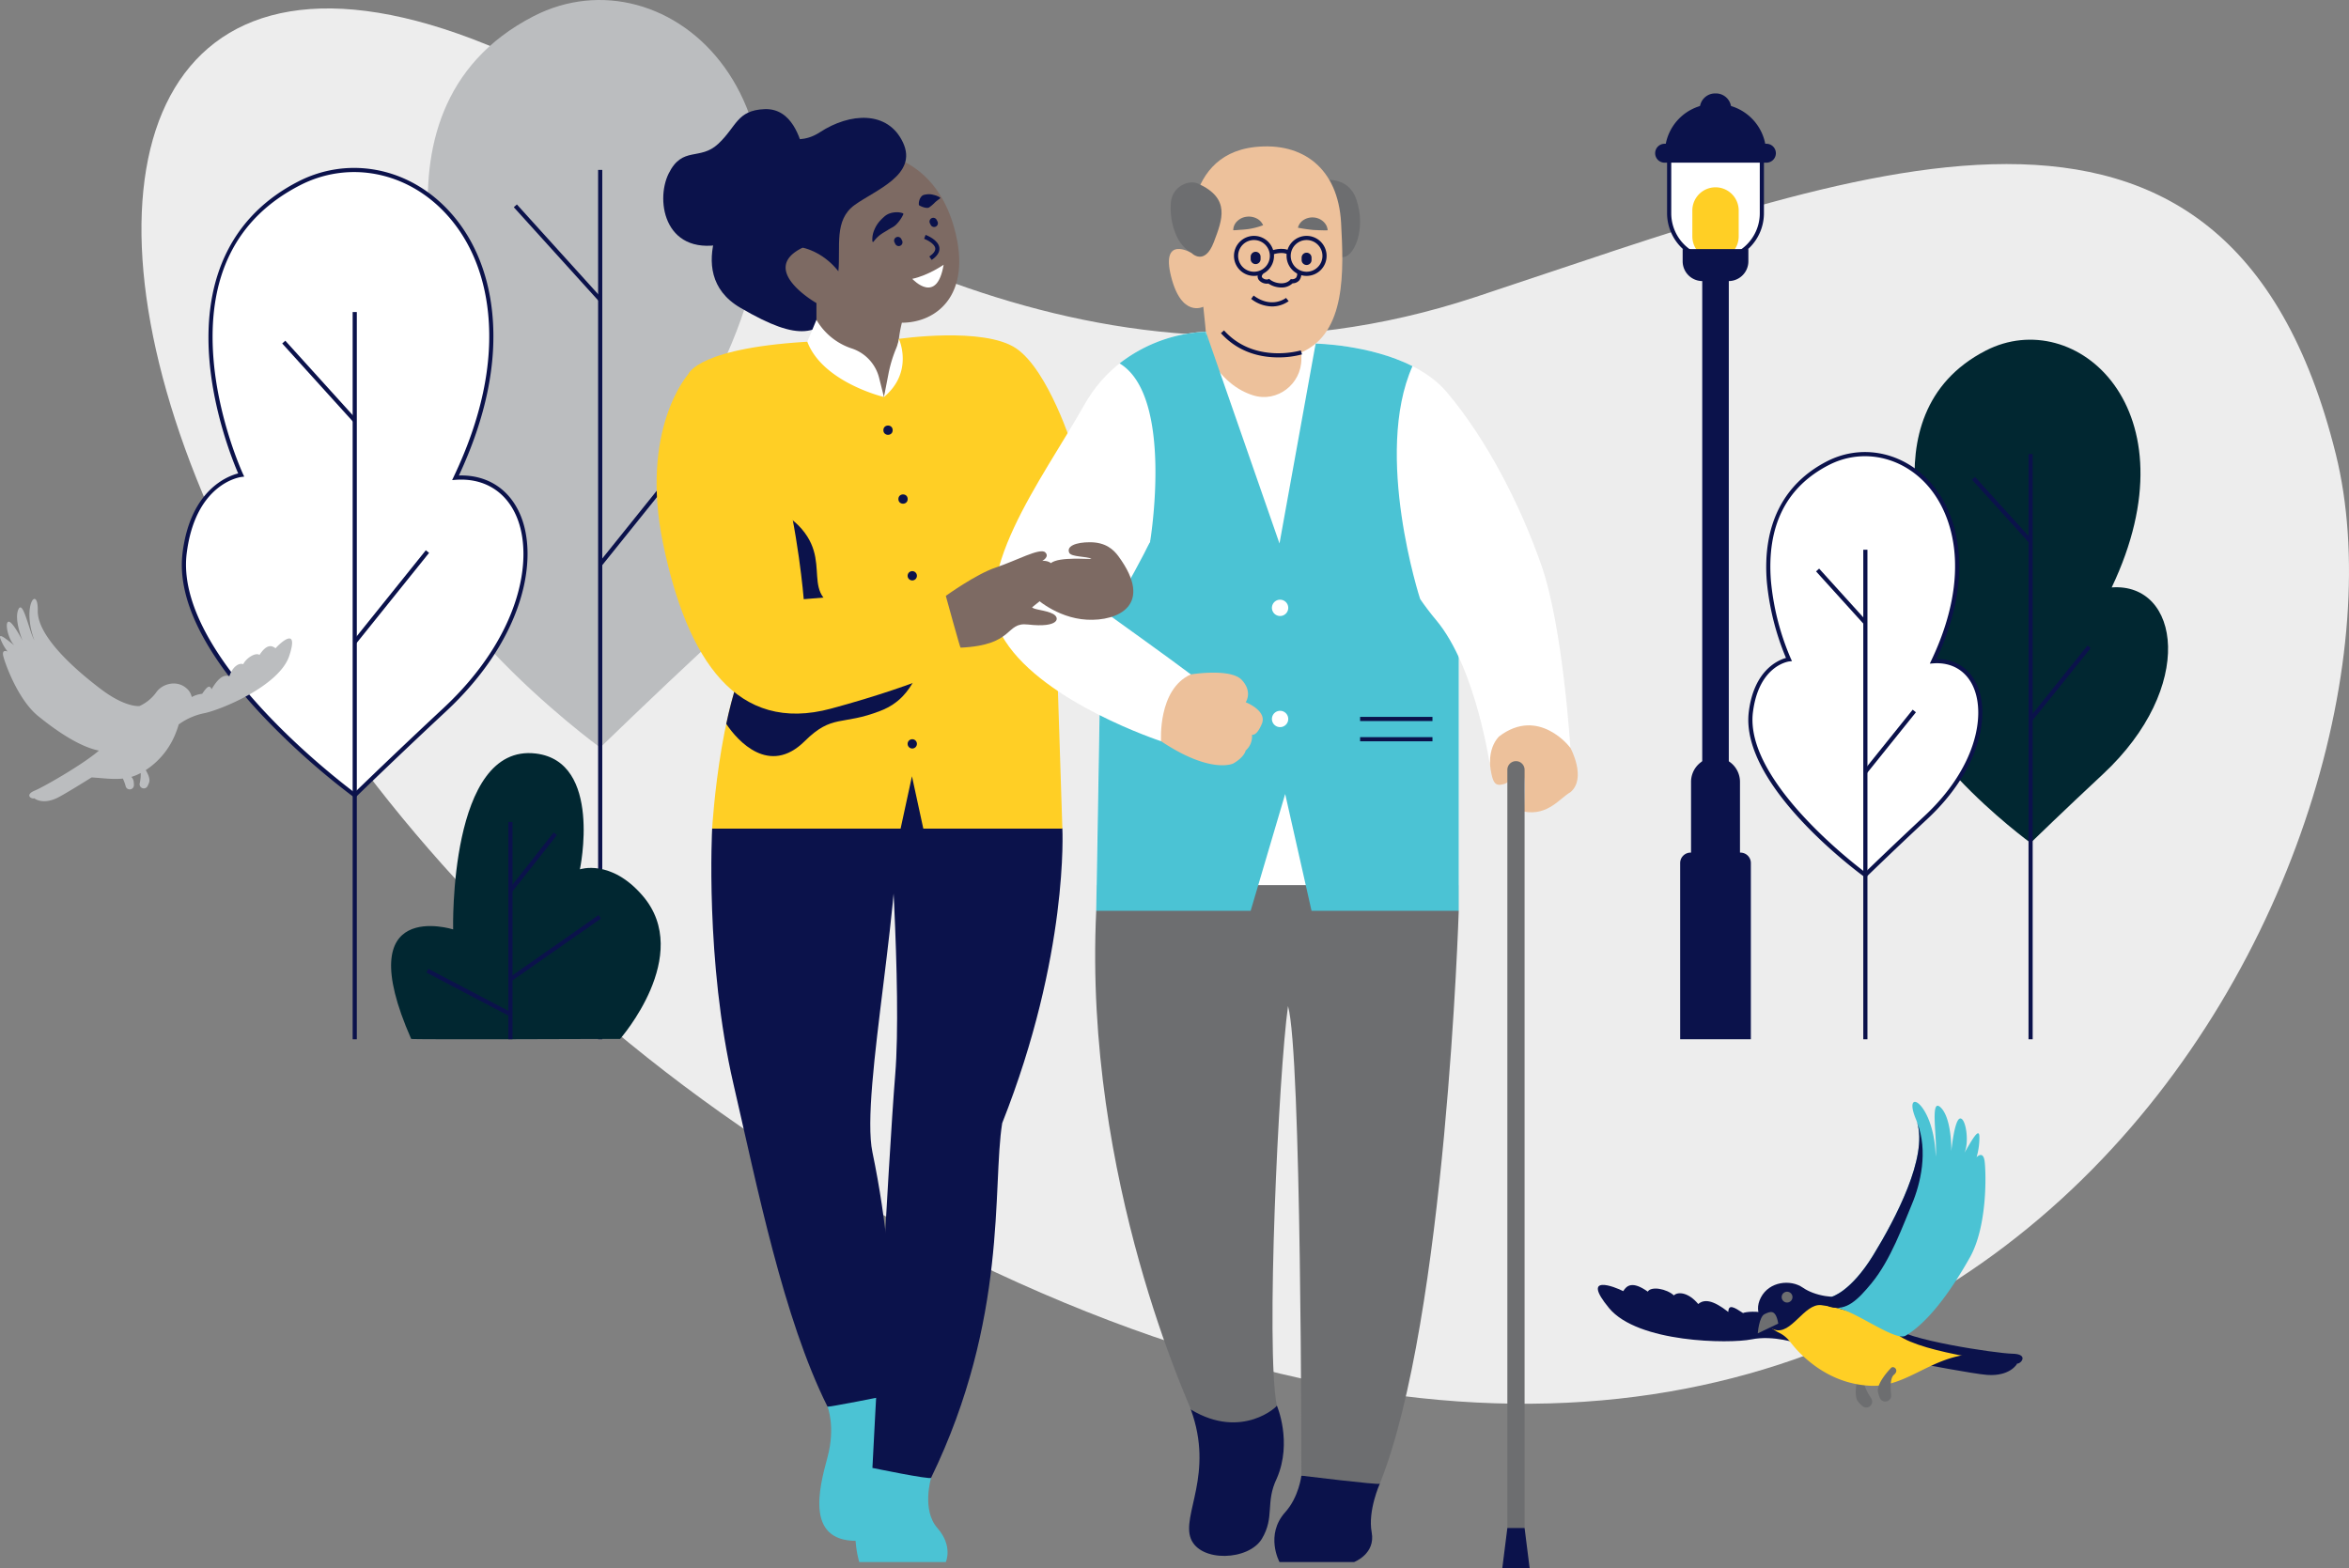 <svg id="bd1f39d1-20c8-4516-a734-1cf92e7ddf20" data-name="Layer 1" xmlns="http://www.w3.org/2000/svg" width="1130.554" height="754.803" viewBox="0 0 1130.554 754.803"><rect x="0" y="0" width="1130.554" height="754.803" fill="#808080" stroke="none"/><path d="M295.584,53.727c93.296,54.13,238.791,154.51,420.99,94.412,182.199-60.099,361.792-135.991,414.325,75.502,46.425,186.901-161.05,611.65-634.089,398.89C16.296,406.408-58.24-151.56,295.584,53.727Z" transform="translate(-6.703 -5.074)" fill="#ededed"/><path d="M918.141,316.93c3.528-27.923,21.867-30.198,21.867-30.198s-38.138-81.778,22.452-112.912c43.223-22.21,101.39,28.267,60.59,114.009,32.925-2.399,40.801,47.988-4.254,89.925-18.312,17.045-34.786,33.052-34.786,33.052S912.817,359.063,918.141,316.93Z" transform="translate(-6.703 -5.074)" fill="#012731"/><rect x="976.307" y="218.566" width="2" height="281.695" fill="#0b124b"/><rect x="969.264" y="229.986" width="2" height="40.964" transform="translate(76.152 710.852) rotate(-42.152)" fill="#0b124b"/><rect x="975.613" y="332.945" width="44.952" height="2" transform="translate(105.779 897.554) rotate(-51.206)" fill="#0b124b"/><path d="M849.387,347.731c2.952-23.358,18.293-25.262,18.293-25.262s-31.903-68.409,18.781-94.453c36.157-18.579,84.815,23.646,50.684,95.371,27.543-2.007,34.13,40.143-3.559,75.224-15.318,14.258-29.099,27.648-29.099,27.648S844.933,382.976,849.387,347.731Z" transform="translate(-6.703 -5.074)" fill="#fff"/><path d="M904.58,427.564l-.681-.495c-2.451-1.781-59.98-44.039-55.504-79.463v-0c2.509-19.857,14.007-24.747,17.883-25.839a125.434,125.434,0,0,1-9.211-36.676c-2.181-27.071,7.825-47.114,28.937-57.963,15.678-8.057,34.298-5.028,47.437,7.715,15.346,14.885,24.674,45.611,5.309,87.478,8.955-.098,15.996,4.483,19.587,12.719,6.259,14.355,1.396,40.601-24.069,64.304-15.135,14.088-28.946,27.5-29.084,27.634Zm-54.201-79.708c-4.076,32.259,47.486,72.177,54.023,77.094,2.84-2.75,15.158-14.648,28.503-27.07,24.753-23.04,29.584-48.311,23.598-62.041-3.453-7.921-10.487-12.093-19.286-11.454l-1.714.125.739-1.552c19.831-41.674,10.836-72.101-4.194-86.68-12.512-12.136-30.227-15.03-45.13-7.372-20.612,10.592-29.986,29.424-27.862,55.973a122.613,122.613,0,0,0,9.53,37.168l.581,1.246-1.364.169c-.592.077-14.613,2.155-17.423,24.395Z" transform="translate(-6.703 -5.074)" fill="#0b124b"/><rect x="896.784" y="264.618" width="2" height="235.643" fill="#0b124b"/><rect x="891.989" y="275.001" width="2" height="34.267" transform="translate(28.205 669.771) rotate(-42.152)" fill="#0b124b"/><rect x="897.463" y="360.964" width="37.603" height="2" transform="translate(53.382 844.244) rotate(-51.206)" fill="#0b124b"/><path d="M197.718,225.447c5.242-41.481,32.486-44.862,32.486-44.862s-56.657-121.487,33.353-167.738c64.211-32.995,150.623,41.993,90.01,169.368,48.913-3.564,60.612,71.29-6.32,133.59-27.204,25.321-51.678,49.1-51.678,49.1S189.808,288.038,197.718,225.447Z" transform="translate(-6.703 -5.074)" fill="#bbbdbf"/><rect x="287.867" y="81.784" width="2" height="418.477" fill="#0b124b"/><rect x="274.15" y="96.285" width="2" height="60.854" transform="translate(-20.576 212.351) rotate(-42.152)" fill="#0b124b"/><rect x="283.097" y="249.723" width="66.779" height="2" transform="translate(-83.903 335.294) rotate(-51.214)" fill="#0b124b"/><path d="M95.579,271.204c4.385-34.7,27.175-37.528,27.175-37.528S75.359,132.05,150.654,93.36c53.714-27.601,125.998,35.128,75.295,141.68,40.917-2.981,50.703,59.635-5.286,111.751-22.756,21.182-43.229,41.074-43.229,41.074S88.962,323.562,95.579,271.204Z" transform="translate(-6.703 -5.074)" fill="#fff"/><path d="M177.527,389.167l-.681-.495a353.65,353.65,0,0,1-43.549-38.819c-28.47-30.247-41.493-56.751-38.711-78.775,3.824-30.26,21.757-36.864,26.752-38.125-2.305-5.31-11.733-28.368-13.867-54.846-3.223-40.005,11.551-69.618,42.726-85.636,23.103-11.872,50.544-7.405,69.91,11.378,13.323,12.922,21.461,30.946,23.534,52.124,2.34,23.9-3.068,50.129-16.075,77.983,13.401-.405,24.066,6.308,29.42,18.588,9.232,21.174,2.016,59.927-35.641,94.979-22.488,20.932-43.009,40.86-43.214,41.059Zm-81.948-117.964.992.126c-6.163,48.77,72.607,109.115,80.776,115.225,3.574-3.463,22.3-21.57,42.634-40.496,36.945-34.389,44.13-72.167,35.171-92.716-5.218-11.966-15.835-18.275-29.13-17.306l-1.714.125.739-1.552c13.364-28.085,18.951-54.477,16.605-78.443-2.027-20.7-9.958-38.295-22.936-50.883-18.74-18.176-45.275-22.508-67.603-11.035-30.819,15.836-44.832,43.979-41.65,83.646,2.384,29.725,14.081,55.104,14.199,55.357l.581,1.246-1.364.169c-.897.115-22.079,3.209-26.306,36.661Z" transform="translate(-6.703 -5.074)" fill="#0b124b"/><rect x="169.731" y="150.198" width="2" height="350.063" fill="#0b124b"/><rect x="159.352" y="163.158" width="2" height="50.905" transform="translate(-91.807 151.32) rotate(-42.152)" fill="#0b124b"/><rect x="167" y="291.347" width="55.862" height="2" transform="translate(-161.761 256.079) rotate(-51.212)" fill="#0b124b"/><path d="M670.78,719.283s-5.846,12.99-3.897,23.382c1.948,10.392-8.444,14.289-8.444,14.289h-35.925s-7.12-13.034,2.8-24.032c6.522-7.231,7.741-17.537,7.741-17.537S659.739,701.097,670.78,719.283Z" transform="translate(-6.703 -5.074)" fill="#0b124b"/><path d="M621.228,681.612s7.604,17.537,0,35.073c-5.656,11.691-.88,18.46-7.165,29.04-6.285,10.58-29.671,11.503-34.216,0-4.545-11.503,11.32-31.071,0-62.165C579.847,683.56,586.614,666.023,621.228,681.612Z" transform="translate(-6.703 -5.074)" fill="#0b124b"/><path d="M708.781,443.49s-6.175,196.553-38.001,275.793c-.649.649-37.724-3.897-37.724-3.897s.053-203.946-6.442-226.029c-4.547,32.475-10.772,165.625-5.386,192.255.839,0-16.701,16.887-41.381,1.948.651,0-51.737-110.067-45.54-240.07C542.177,432.561,637.664,398.561,708.781,443.49Z" transform="translate(-6.703 -5.074)" fill="#6d6e70"/><polygon points="633.208 165.39 611.575 159.703 580.367 159.703 543.706 205.1 516.311 294.551 529.721 314.103 527.604 426.039 702.078 426.039 702.078 276.954 658.086 186.526 633.208 165.39" fill="#fff"/><path d="M454.837,716.424s-4.652,15.413,3.011,24.156c7.663,8.744,4.067,16.375,4.067,16.375h-41.653s-7.291-21.739,6.336-45.295C426.598,711.66,444.829,697.498,454.837,716.424Z" transform="translate(-6.703 -5.074)" fill="#4bc3d4"/><path d="M404.958,682.115s3.993,9.651,0,24.456c-3.993,14.805-11.312,42.087,16.636,40.091,14.639-14.639,16.579-39.987,12.509-69.87C430.032,646.908,406.288,669.472,404.958,682.115Z" transform="translate(-6.703 -5.074)" fill="#4bc3d4"/><path d="M518.009,403.934s3.227,60.585-28.961,141.767c-4.904,30.61,3.026,93.904-34.211,170.722-.638.959-28.239-4.764-28.239-4.764s7.638-148.657,10.965-189.248c3.327-40.591-3.462-132.421-3.462-132.421S486.662,370.632,518.009,403.934Z" transform="translate(-6.703 -5.074)" fill="#0b124b"/><path d="M349.456,403.934s-3.469,63.711,10.273,123.019c11.313,48.822,23.935,112.575,45.228,155.162-.665.665,29.145-5.323,29.145-5.323s7.002-47.35-7.504-117.116c-6.006-28.886,16.27-129.027,11.631-175.28C430.244,376.017,355.839,391.926,349.456,403.934Z" transform="translate(-6.703 -5.074)" fill="#0b124b"/><path d="M439.326,168.19s40.897-5.973,56.456,4.585c15.559,10.558,27.232,47.788,27.232,47.788l-12.784,59.457,5.001,37.785,2.778,86.129H349.456s4.074-71.681,24.079-93.908c-5.001-7.224-35.563-124.835-35.563-124.835s4.485-13.173,61.679-15.851Z" transform="translate(-6.703 -5.074)" fill="#ffcf25"/><path d="M642.991,91.894s12.403-2.712,16.491,9.113c4.927,14.25-1.092,28.118-6.731,27.838C647.112,128.565,633.735,94.585,642.991,91.894Z" transform="translate(-6.703 -5.074)" fill="#6d6e70"/><path d="M360.654,98.712s-27.128,37.247,2.323,54.473c29.451,17.226,37.23,12.78,48.899,0C423.544,140.404,401.673,60.909,360.654,98.712Z" transform="translate(-6.703 -5.074)" fill="#0b124b"/><path d="M652.158,112.346c1.262,23.035,2.523,52.981-19.101,62.353l-.002.003v3.179c0,12.086-11.649,21.095-23.187,17.499-7.415-2.311-15.376-7.835-21.866-19.598l-0-.001c-.718-10.056-2.152-22.976-2.162-23.066l-.001-0c-.072.038-10.47,5.475-15.498-14.529-5.024-19.985,9.604-11.497,9.731-11.423l.001-0c-.033-.225-6.758-46.865,30.665-50.922C633.651,73.357,650.717,86.035,652.158,112.346Z" transform="translate(-6.703 -5.074)" fill="#edc19b"/><path d="M610.239,137.878a9.632,9.632,0,1,1,9.631-9.631A9.642,9.642,0,0,1,610.239,137.878Zm0-17.263a7.631,7.631,0,1,0,7.631,7.632A7.64,7.64,0,0,0,610.239,120.615Z" transform="translate(-6.703 -5.074)" fill="#0b124b"/><path d="M635.553,137.878a9.632,9.632,0,1,1,9.631-9.631A9.643,9.643,0,0,1,635.553,137.878Zm0-17.263a7.631,7.631,0,1,0,7.631,7.632A7.641,7.641,0,0,0,635.553,120.615Z" transform="translate(-6.703 -5.074)" fill="#0b124b"/><path d="M580.073,126.763s6.348,6.701,10.858-5.203c4.139-10.925,8.091-20.945-7.566-28.093-4.535-2.07-12.399,1.356-13.12,8.925C569.524,109.961,571.783,122.078,580.073,126.763Z" transform="translate(-6.703 -5.074)" fill="#6d6e70"/><path d="M614.63,113.482a33.244,33.244,0,0,1-4.088,1.262c-1.154.27-2.152.474-3.114.605-.971.122-1.894.206-2.993.295-1.141.033-2.339.226-4.177.271a6.048,6.048,0,0,1,1.974-4.443,7.731,7.731,0,0,1,4.377-2.066,8.342,8.342,0,0,1,4.642.69A6.668,6.668,0,0,1,614.63,113.482Z" transform="translate(-6.703 -5.074)" fill="#6d6e70"/><path d="M631.388,114.699a6.189,6.189,0,0,1,2.909-3.859,7.813,7.813,0,0,1,4.707-1.082,7.615,7.615,0,0,1,4.49,1.87,6.794,6.794,0,0,1,1.509,1.875,5.001,5.001,0,0,1,.457,1.15,5.804,5.804,0,0,1,.243,1.262,20.713,20.713,0,0,1-2.362.024c-.704.024-1.283-.072-1.861-.045-1.112-.079-2.042-.058-2.959-.157-.919-.081-1.861-.216-2.989-.361C634.392,115.219,633.138,115.028,631.388,114.699Z" transform="translate(-6.703 -5.074)" fill="#6d6e70"/><path d="M623.403,143.46a11.327,11.327,0,0,1-6.229-1.898,5.009,5.009,0,0,1-4.635-1.764c-.436-.611-1.243-2.252.662-4.3l1.465,1.362c-1,1.075-.622,1.603-.498,1.777a2.943,2.943,0,0,0,2.793.908l.557-.248.475.382c2.262,1.815,7.256,2.786,9.629.115l.303-.341.456.005a2.632,2.632,0,0,0,2.134-.731,3.274,3.274,0,0,0,.476-2.363l1.964-.377a5.273,5.273,0,0,1-.899,4.014,4.3,4.3,0,0,1-3.251,1.448A7.558,7.558,0,0,1,623.403,143.46Z" transform="translate(-6.703 -5.074)" fill="#0b124b"/><path d="M762.506,364.986s8.04,14.741,0,21.441c-4.914,2.68-10.72,11.469-22.334,9.308,0-7.521,2.233-21.44-4.02-22.298-.893-.858-.893,7.629-5.36,8.969-4.467,1.34-5.547-.248-6.7-7.147s-2.233-28.588-2.233-28.588l22.111-5.36Z" transform="translate(-6.703 -5.074)" fill="#edc19b"/><path d="M618.878,152.579a16.617,16.617,0,0,1-10.008-3.638l1.192-1.605c8.802,6.537,15.526,1.2,15.593,1.145l1.266,1.549A13.755,13.755,0,0,1,618.878,152.579Z" transform="translate(-6.703 -5.074)" fill="#0b124b"/><path d="M611.021,132.196h0a2.385,2.385,0,0,0,2.385-2.385v-1.149a2.385,2.385,0,0,0-2.385-2.385h0a2.385,2.385,0,0,0-2.385,2.385v1.149A2.385,2.385,0,0,0,611.021,132.196Z" transform="translate(-6.703 -5.074)" fill="#0b124b"/><path d="M635.553,132.627h0a2.385,2.385,0,0,0,2.385-2.385v-1.149a2.385,2.385,0,0,0-2.385-2.385h0a2.385,2.385,0,0,0-2.385,2.385v1.149A2.385,2.385,0,0,0,635.553,132.627Z" transform="translate(-6.703 -5.074)" fill="#0b124b"/><path d="M621.919,177.106c-8.11,0-19.031-2.146-27.593-11.659l1.487-1.338c14.65,16.279,36.725,9.705,36.947,9.636l.592,1.91A43.255,43.255,0,0,1,621.919,177.106Z" transform="translate(-6.703 -5.074)" fill="#0b124b"/><path d="M528.96,308.295s31.169-42.223,31.28-42.446c6.356-22.578,5.604-52.53,4-72.803l22.829-28.27,35.445,101.906L639.911,170.464l24.878,21.136,14.698,30.213c-2.208,32.424,6.838,65.823,6.838,65.823l22.456-1.73v157.584h-70.843l-12.685-56.226-16.617,56.226h-74.329l2.117-124.312-7.464-10.882Z" transform="translate(-6.703 -5.074)" fill="#4bc3d4"/><path d="M579.847,329.698s19.173-3.127,24.533,2.68c5.36,5.807,1.871,10.72,1.871,10.72s10.348,4.02,7.812,10.274c-2.536,6.254-4.795,5.36-4.795,5.36a8.965,8.965,0,0,1-3.017,7.593c-.977,3.574-5.994,6.254-5.994,6.254s-10.617,5.36-34.738-10.72C561.499,356.499,546.38,324.784,579.847,329.698Z" transform="translate(-6.703 -5.074)" fill="#edc19b"/><path d="M639.911,170.464s43.979.661,63.186,23.442,35.288,54.049,45.562,83.53c10.274,29.481,13.847,87.55,13.847,87.55s-15.187-20.101-34.395-5.36c-5.807,6.254-4.02,15.634-4.02,15.634s-6.7-48.688-26.354-71.916C678.083,280.116,647.301,220.278,639.911,170.464Z" transform="translate(-6.703 -5.074)" fill="#fff"/><path d="M587.07,164.777s-38.525-.353-58.626,35.382-57.175,83.53-37.968,113.458c19.207,29.928,75.043,48.242,75.043,48.242s-1.718-25.014,14.328-32.161c-9.415-7.147-39.343-28.588-39.343-28.588S594.26,217.762,587.07,164.777Z" transform="translate(-6.703 -5.074)" fill="#fff"/><path d="M732.182,740.58h8.291V375.599a4.146,4.146,0,0,0-4.146-4.146h0a4.146,4.146,0,0,0-4.146,4.146Z" transform="translate(-6.703 -5.074)" fill="#6d6e70"/><polygon points="723.047 754.803 736.203 754.803 733.77 735.506 725.479 735.506 723.047 754.803" fill="#0b124b"/><path d="M349.065,245.378s33.063-2.789,46.187,17.94c11.621,18.354-7.949,34.344,32.765,37.758,18.3,1.534-33.692,25.389-33.692,25.389S321.146,277.513,349.065,245.378Z" transform="translate(-6.703 -5.074)" fill="#0b124b"/><path d="M393.968,361.859c13.415-13.286,17.813-7.326,36.525-14.639,18.712-7.313,16.195-24.156,27.356-27.272,7.633-2.131-51.225-2.804-89.21-3.016-5.517,9.553-9.523,23.047-12.397,36.571C361.725,361.79,377.005,378.658,393.968,361.859Z" transform="translate(-6.703 -5.074)" fill="#0b124b"/><path d="M422.433,78.169s32.895-1.764,43.526,36.62c8.925,32.224-8.518,45.619-25.188,45.619a62.864,62.864,0,0,0-1.444,7.782c-1.119,7.16-7.186,27.989-7.186,27.989s-16.93-7.35-32.489-26.84V150.962s-28.339-16.114-6.668-26.672C392.982,124.29,390.76,79.836,422.433,78.169Z" transform="translate(-6.703 -5.074)" fill="#7d6a63"/><path d="M441.437,108.267a14.587,14.587,0,0,1-1.497,2.599,17.149,17.149,0,0,1-1.621,1.996,8.193,8.193,0,0,1-1.81,1.477c-.326.197-.663.38-1.007.557l-.987.578c-.337.19-.637.406-.963.605-.323.2-.673.381-.984.588l-1.004.592-.96.656a15.337,15.337,0,0,0-3.434,3.461l-.012.016a.318.318,0,0,1-.445.071.321.321,0,0,1-.129-.218,11.326,11.326,0,0,1,.966-5.611,14.583,14.583,0,0,1,3.18-4.791,22.757,22.757,0,0,1,2.068-1.911,7.568,7.568,0,0,1,2.478-1.24,10.157,10.157,0,0,1,2.832-.443,8.316,8.316,0,0,1,3.107.461.4.4,0,0,1,.241.511l-.01.026Z" transform="translate(-6.703 -5.074)" fill="#0b124b"/><path d="M448.935,103.53a5.772,5.772,0,0,1,.297-2.211,4.938,4.938,0,0,1,.833-1.544,2.58,2.58,0,0,1,1.244-.879,10.932,10.932,0,0,1,1.519-.28,8.125,8.125,0,0,1,3.201.265,9.765,9.765,0,0,1,3.008,1.185.355.355,0,0,1,.018.587l-.018.013a23.805,23.805,0,0,0-2.268,1.77,17.562,17.562,0,0,1-1.901,1.744c-.322.233-.623.498-.947.712a1.94,1.94,0,0,1-1.164.246,6.488,6.488,0,0,1-1.51-.289,10.729,10.729,0,0,1-1.97-.824l-.036-.019A.558.558,0,0,1,448.935,103.53Z" transform="translate(-6.703 -5.074)" fill="#0b124b"/><path d="M455.114,130.193l-1.133-1.648c2.046-1.407,3.005-2.745,2.852-3.977-.274-2.2-4.052-4.072-5.354-4.555l.695-1.875c.63.234,6.172,2.391,6.644,6.184C459.07,126.354,457.824,128.33,455.114,130.193Z" transform="translate(-6.703 -5.074)" fill="#0b124b"/><path d="M460.865,132.501s-7.314,5.125-15.093,6.792C446.327,139.848,457.621,151.826,460.865,132.501Z" transform="translate(-6.703 -5.074)" fill="#fff"/><path d="M392.982,124.29s9.446,1.571,17.226,11.344c1.111-11.899-2.223-24.584,7.779-31.856,10.002-7.271,30.562-14.495,23.338-30.054-7.224-15.559-25.561-14.444-40.008-5-14.447,9.445-21.671-6.67-36.674,20.003C349.64,115.399,375.473,124.287,392.982,124.29Z" transform="translate(-6.703 -5.074)" fill="#0b124b"/><path d="M393.538,78.169c-1.642-6.111-5.557-21.116-18.893-20.56-13.336.556-13.336,8.335-22.227,16.67-8.891,8.335-17.226.869-23.894,14.326-6.668,13.457-1.667,41.184,28.339,33.433C386.87,114.288,393.538,78.169,393.538,78.169Z" transform="translate(-6.703 -5.074)" fill="#0b124b"/><path d="M337.972,185.191s-23.652,26.254-12.052,81.975,35.481,91.237,80.793,78.99c45.312-12.246,66.743-23.881,66.743-23.881l-12.592-34.29-67.326,5.511S383.123,162.611,337.972,185.191Z" transform="translate(-6.703 -5.074)" fill="#ffcf25"/><path d="M461.916,291.901s14.594-10.533,24.12-13.678c9.527-3.145,21.212-9.63,23.715-7.289,2.291,2.143-1.419,4.143-1.419,4.143s4.625-.601,5.15,3.145c.12,2.733-1.299,3.746-1.299,3.746s3.206,3.243,1.299,7.094c-.286,0-3.934,3.648-10.015,8.31.608,1.216,6.653,1.347,10.11,3.236,3.456,1.889,2.792,6.794-12.136,5.074-11.14-1.284-6.081,9.932-32.43,11.148C468.807,317.035,461.916,291.901,461.916,291.901Z" transform="translate(-6.703 -5.074)" fill="#7d6a63"/><path d="M545.024,272.862c-2.384-3.253-6.156-6.781-13.764-6.781-6.709,0-11.371,1.856-9.951,5.054.938,2.112,8.495,1.687,10.698,2.903-1.04.405-15.432-1.181-19.551,2.113-4.119,3.294-8.173,16.063-8.173,16.063s10.588,10.338,25.539,11.148S562.248,296.36,545.024,272.862Z" transform="translate(-6.703 -5.074)" fill="#7d6a63"/><path d="M661.304,288.981l28.902,4.448s-22.605-69.556-3.694-112.097l.002-.013c-20.725-10.464-46.604-10.854-46.604-10.854l-1.973,58.011Z" transform="translate(-6.703 -5.074)" fill="#4bc3d4"/><path d="M560.241,265.85l40.016,1.675-8.12-71.345-5.066-31.403a72.487,72.487,0,0,0-41.522,15.214C571.892,195.879,560.241,265.85,560.241,265.85Z" transform="translate(-6.703 -5.074)" fill="#4bc3d4"/><path d="M626.725,297.662a3.927,3.927,0,1,1-3.927-3.927A3.927,3.927,0,0,1,626.725,297.662Z" transform="translate(-6.703 -5.074)" fill="#fff"/><path d="M626.725,351.147a3.927,3.927,0,1,1-3.927-3.927A3.927,3.927,0,0,1,626.725,351.147Z" transform="translate(-6.703 -5.074)" fill="#fff"/><path d="M395.253,169.573l4.398-10.548a30.664,30.664,0,0,0,17.14,13.826,20.036,20.036,0,0,1,13.027,14.126c1.221,4.816,2.323,9.204,2.323,9.204S402.701,189.17,395.253,169.573Z" transform="translate(-6.703 -5.074)" fill="#fff"/><path d="M432.14,196.18l2.201-11.298a62.751,62.751,0,0,1,3.717-12.225,19.988,19.988,0,0,0,1.268-4.466S446.682,184.035,432.14,196.18Z" transform="translate(-6.703 -5.074)" fill="#fff"/><path d="M440.072,123.323h0a1.82,1.82,0,0,0,.797-2.448l-.398-.782a1.82,1.82,0,0,0-2.448-.797h0a1.82,1.82,0,0,0-.797,2.448l.398.782A1.82,1.82,0,0,0,440.072,123.323Z" transform="translate(-6.703 -5.074)" fill="#0b124b"/><path d="M457.115,114.14h0a1.821,1.821,0,0,0,.797-2.448l-.398-.782a1.82,1.82,0,0,0-2.448-.797h0a1.82,1.82,0,0,0-.797,2.448l.398.782A1.82,1.82,0,0,0,457.115,114.14Z" transform="translate(-6.703 -5.074)" fill="#0b124b"/><rect x="654.601" y="345.073" width="34.832" height="2" fill="#0b124b"/><rect x="654.601" y="354.826" width="34.832" height="2" fill="#0b124b"/><path d="M618.763,126.707s5.094-1.938,8.263,0" transform="translate(-6.703 -5.074)" fill="#fff"/><path d="M619.118,127.642l-.711-1.869c.227-.086,5.594-2.087,9.14.082l-1.043,1.706C624.248,126.181,620.408,127.152,619.118,127.642Z" transform="translate(-6.703 -5.074)" fill="#0b124b"/><circle cx="427.399" cy="207.071" r="2.234" fill="#0b124b"/><path d="M448.005,282.23a2.234,2.234,0,1,1-2.234-2.234A2.234,2.234,0,0,1,448.005,282.23Z" transform="translate(-6.703 -5.074)" fill="#0b124b"/><circle cx="434.623" cy="240.221" r="2.234" fill="#0b124b"/><path d="M448.005,363.134a2.234,2.234,0,1,1-2.234-2.234A2.234,2.234,0,0,1,448.005,363.134Z" transform="translate(-6.703 -5.074)" fill="#0b124b"/><polygon points="444.919 401.334 432.913 401.334 438.916 373.649 444.919 401.334" fill="#0b124b"/><path d="M872.089,651.779s-11.727-4.158-22.394-1.999c-10.667,2.159-54.735,1.718-68.584-15.073-13.849-16.791,2.948-10.176,6.844-8.135,1.626-2.724,4.425-5.032,11.802.224,1.625-2.724,9.078-1.402,12.559,1.812,2.004-1.93,7.111-1.439,11.728,4.158,2.798-2.308,6.732-2.234,14.488,3.817.074-3.934,2.799-2.308,7.074.528C847.989,635.974,867.696,634.38,872.089,651.779Z" transform="translate(-6.703 -5.074)" fill="#0b124b"/><path d="M977.571,661.452s-3.281,6.227-14.467,5.432c-6.329-.45-31.776-5.325-31.776-5.325l11.725-7.907,26.517,4.302Z" transform="translate(-6.703 -5.074)" fill="#0b124b"/><path d="M901.238,666.751s-3.066,9.831-.101,13.197a19.369,19.369,0,0,0,1.977,1.979,2.82,2.82,0,0,0,3.682-.066h0a2.829,2.829,0,0,0,.5-3.683c-1.705-2.585-4.237-7.019-3.259-9.294C905.471,665.552,901.605,664.819,901.238,666.751Z" transform="translate(-6.703 -5.074)" fill="#6d6e70"/><path d="M854.843,639.681a21.589,21.589,0,0,0,7.901,6.805c5.07,2.457,5.411,5.218,10.822,10.437,5.411,5.219,16.648,14.483,33.557,15.197,16.909.714,28.593-13.626,48.3-15.22-6.658-1.7-14.489-3.817-14.489-3.817l-12.937-2.607-13.62-8.129-8.513-7.638-10.176-2.948-16.909-.714-13.806,1.706Z" transform="translate(-6.703 -5.074)" fill="#ffcf25"/><path d="M860.607,645.068c-4.691-1.663-10.48-7.676-6.397-15.469,4.083-7.793,14.334-8.78,20.16-4.734,5.827,4.046,15.246,5.405,22.357,3.965,7.111-1.439,17.932,8.998,21.754,14.973s48.951,12.734,56.819,12.883c7.868.149,4.238,4.803,2.271,4.765-1.967-.037-45.166-4.791-57.198-13.677-12.031-8.886-28.866-13.534-37.112-14.477C875.015,632.354,868.816,647.979,860.607,645.068Z" transform="translate(-6.703 -5.074)" fill="#0b124b"/><path d="M869.153,628.326a2.6,2.6,0,1,1-3.466-1.228A2.6,2.6,0,0,1,869.153,628.326Z" transform="translate(-6.703 -5.074)" fill="#6d6e70"/><path d="M852.701,646.886s.596-7.985,3.286-9.267c2.689-1.282,5.379-2.563,6.577,4.567C860.77,643.041,852.701,646.886,852.701,646.886Z" transform="translate(-6.703 -5.074)" fill="#6d6e70"/><path d="M916.728,663.644s-7.223,7.34-6.125,11.691a19.363,19.363,0,0,0,.853,2.664,2.82,2.82,0,0,0,3.304,1.625h0a2.83,2.83,0,0,0,2.129-3.047c-.334-3.079-.558-8.18,1.353-9.756C921.04,664.513,917.938,662.093,916.728,663.644Z" transform="translate(-6.703 -5.074)" fill="#6d6e70"/><path d="M888.226,629.286s9.124-2.215,20.089-20.11c10.964-17.895,27.297-49.069,20.522-65.332-6.776-16.264,8.811-8.098,9.499,17.889.943-8.246-2.997-28.785,2.414-23.567,5.411,5.218,5.112,20.955,5.112,20.955s1.471-15.32,4.232-15.661c2.761-.341,4.505,11.498,2.047,16.568,3.251-5.448,7.335-13.241,7.223-7.34a32.653,32.653,0,0,1-1.359,9.419s3.214-3.481,3.897,2.042c.682,5.522,1.416,31.075-7.141,46.252-15.31,27.155-26.381,34.908-30.904,37.608-4.523,2.7-21.795-10.024-30.797-12.734C885.705,633.059,884.625,630.818,888.226,629.286Z" transform="translate(-6.703 -5.074)" fill="#4bc3d4"/><path d="M908.315,609.176c-10.965,17.895-20.089,20.11-20.089,20.11-3.717.493-4.028,3.968-.652,4.881,7.831,2.116,13.357-3.501,19.894-11.429,9.264-11.237,15.293-28.242,19.413-38.002,4.12-9.761,7.943-25.561,2.508-39.373l-.005-.009C934.631,561.974,918.95,591.82,908.315,609.176Z" transform="translate(-6.703 -5.074)" fill="#0b124b"/><path d="M139.319,317.122c-1.78-1.376-4.226-2.173-7.731,3.21-1.78-1.376-6.355,1.43-7.818,4.454-1.823-.753-5.066.895-6.661,5.786-2.446-.797-5.023.272-8.572,6.277-1.07-2.577-2.446-.797-4.532,2.184a13.366,13.366,0,0,0-5.018,1.568,7.482,7.482,0,0,0-2.609-4.293c-4.716-4.084-11.738-2.075-14.533,2.106a20.398,20.398,0,0,1-8.001,6.513c-.068.009-6.655.859-18.472-8.06q-.549-.414-1.117-.85c-.106-.081-.214-.166-.321-.247-.276-.213-.553-.425-.835-.644-.134-.104-.271-.213-.406-.319-.256-.2-.511-.4-.771-.605-.163-.129-.33-.263-.495-.394-.237-.189-.473-.376-.713-.569-.178-.143-.358-.29-.537-.435-.229-.185-.457-.369-.688-.558-.191-.156-.383-.316-.575-.474-.223-.184-.445-.367-.669-.553-.2-.166-.401-.336-.601-.505-.217-.183-.434-.365-.652-.55-.207-.175-.414-.354-.622-.532-.215-.184-.429-.368-.644-.554-.21-.182-.421-.367-.631-.551-.211-.185-.422-.37-.633-.557-.216-.192-.432-.386-.649-.58-.205-.184-.41-.368-.615-.553q-.328-.297-.654-.599-.303-.278-.605-.558-.331-.307-.659-.618-.295-.278-.589-.558-.331-.316-.66-.636-.287-.278-.572-.557-.33-.324-.657-.651-.28-.279-.558-.56-.327-.331-.649-.664-.271-.279-.539-.559-.323-.338-.642-.679-.261-.278-.518-.558-.318-.345-.63-.691-.25-.277-.495-.554-.311-.351-.617-.704-.239-.276-.474-.553-.301-.354-.596-.71c-.152-.184-.302-.368-.452-.553q-.291-.359-.575-.718c-.144-.182-.285-.365-.425-.548-.186-.241-.37-.482-.55-.724-.136-.182-.268-.363-.4-.545-.177-.243-.352-.487-.523-.73-.126-.179-.247-.359-.37-.538-.167-.245-.334-.491-.494-.736-.116-.177-.226-.353-.338-.53-.156-.247-.313-.494-.462-.741-.105-.174-.205-.348-.307-.523-.145-.248-.29-.497-.426-.745-.094-.17-.181-.34-.272-.51-.132-.25-.265-.501-.389-.75-.083-.167-.158-.333-.236-.499-.119-.252-.239-.503-.348-.754-.07-.161-.132-.322-.199-.483-.104-.254-.21-.508-.304-.76-.057-.154-.105-.306-.158-.459-.089-.258-.181-.515-.259-.771-.044-.144-.078-.286-.118-.429-.073-.263-.148-.526-.209-.786-.03-.129-.049-.255-.076-.383-.057-.273-.115-.547-.156-.818-.014-.094-.02-.186-.032-.279-.04-.302-.08-.603-.1-.901l-0.0.001c-.026-.383-.038-.763-.03-1.14.252-12.491-7.916-3.058-1.628,14.271-2.762-5.198-5.49-19.775-7.708-14.927-2.217,4.848,2.063,15.156,2.063,15.156s-4.946-9.729-6.856-9.238c-1.911.491.01,8.757,2.947,11.465-3.559-2.752-8.276-6.836-6.671-2.97a23.151,23.151,0,0,0,3.341,5.864s-3.025-1.463-2.042,2.358c.982,3.822,7.127,20.876,16.712,28.672,15.944,12.969,25.116,15.819,29.288,16.645-7.77,6.728-26.691,17.512-30.834,19.232-5.154,2.14-1.551,4.269-.263,3.734,0,0,3.781,3.258,10.957-.168,2.939-1.404,11.887-6.936,16.605-9.884,5.24.309,10.216,1.068,15.05.545a21.628,21.628,0,0,1,1.36,3.746,2.015,2.015,0,0,0,3.955-.471,13.754,13.754,0,0,0-.128-1.979,4.101,4.101,0,0,0-1.108-2.092,20.626,20.626,0,0,0,2.571-.932c.663-.294,1.303-.604,1.923-.926a18.152,18.152,0,0,1-.467,4.97,2.006,2.006,0,0,0,1.286,2.301l0.0 0a2,2,0,0,0,2.447-.912,13.672,13.672,0,0,0,.791-1.819c.592-1.634-.505-4.071-1.622-5.949a37.478,37.478,0,0,0,13.845-16.4,47.76,47.76,0,0,0,2.049-5.61,31.585,31.585,0,0,1,11.852-5.297c7.6-1.343,36.569-13.067,41.353-27.741C150.73,306.04,141.361,314.764,139.319,317.122Z" transform="translate(-6.703 -5.074)" fill="#bbbdbf"/><rect x="819.271" y="110.959" width="12.784" height="312.861" fill="#0b124b"/><path d="M832.366,130.025h0a22.307,22.307,0,0,1-22.307-22.307V82.75a22.307,22.307,0,0,1,22.307-22.307h0a22.307,22.307,0,0,1,22.307,22.307v24.968A22.307,22.307,0,0,1,832.366,130.025Z" transform="translate(-6.703 -5.074)" fill="#fff"/><path d="M832.365,131.025a23.333,23.333,0,0,1-23.307-23.307V82.75a23.307,23.307,0,1,1,46.614,0v24.968A23.333,23.333,0,0,1,832.365,131.025Zm0-69.582A21.331,21.331,0,0,0,811.059,82.75v24.968a21.307,21.307,0,1,0,42.614,0V82.75A21.331,21.331,0,0,0,832.365,61.443Z" transform="translate(-6.703 -5.074)" fill="#0b124b"/><path d="M832.366,130.025h0a11.153,11.153,0,0,1-11.153-11.153v-12.484a11.153,11.153,0,0,1,11.153-11.153h0a11.153,11.153,0,0,1,11.153,11.153v12.484A11.153,11.153,0,0,1,832.366,130.025Z" transform="translate(-6.703 -5.074)" fill="#ffcf25"/><path d="M809.847,119.908H841.478a0,0,0,0,1,0,0v5.864a9.522,9.522,0,0,1-9.522,9.522h-12.587a9.522,9.522,0,0,1-9.522-9.522v-5.864A0,0,0,0,1,809.847,119.908Z" fill="#0b124b"/><path d="M807.989,55.112h48.754a0,0,0,0,1,0,0v0a23.714,23.714,0,0,1-23.714,23.714h-1.326a23.714,23.714,0,0,1-23.714-23.714v-0A0,0,0,0,1,807.989,55.112Z" transform="translate(1658.028 128.865) rotate(180)" fill="#0b124b"/><path d="M824.805,50.049H839.926a0,0,0,0,1,0,0v0a7.355,7.355,0,0,1-7.355,7.355h-.411a7.355,7.355,0,0,1-7.355-7.355v-0A0,0,0,0,1,824.805,50.049Z" transform="translate(1658.028 102.379) rotate(-180)" fill="#0b124b"/><path d="M856.863,83.378h-48.994a4.551,4.551,0,0,1-4.551-4.551h0a4.551,4.551,0,0,1,4.551-4.551h48.994a4.551,4.551,0,0,1,4.551,4.551h0A4.551,4.551,0,0,1,856.863,83.378Z" transform="translate(-6.703 -5.074)" fill="#0b124b"/><path d="M813.66,410.41h24.005a5.008,5.008,0,0,1,5.008,5.008v84.843a0,0,0,0,1,0,0h-34.02a0,0,0,0,1,0,0v-84.843A5.008,5.008,0,0,1,813.66,410.41Z" fill="#0b124b"/><path d="M820.588,431.862h23.555v-50.434a11.778,11.778,0,0,0-11.778-11.778h0a11.778,11.778,0,0,0-11.778,11.778Z" transform="translate(-6.703 -5.074)" fill="#0b124b"/><path d="M305.145,505.161s35.395-40.207,10.94-68.828c-15.357-17.973-30.277-12.805-30.277-12.805s11.01-51.839-21.204-55.744c-41.975-5.088-39.809,84.659-39.809,84.659s-50.462-15.987-20.193,52.719C204.601,505.552,305.145,505.161,305.145,505.161Z" transform="translate(-6.703 -5.074)" fill="#012731"/><rect x="244.663" y="395.682" width="2" height="104.556" fill="#0b124b"/><rect x="247.6" y="460.599" width="52.749" height="2" transform="matrix(0.819, -0.573, 0.573, 0.819, -221.833, 235.364)" fill="#0b124b"/><rect x="231.397" y="460.262" width="2" height="45.111" transform="translate(-309.815 458.997) rotate(-62.292)" fill="#0b124b"/><rect x="245.728" y="419.101" width="34.885" height="2" transform="translate(-236.354 361.448) rotate(-51.73)" fill="#0b124b"/></svg>